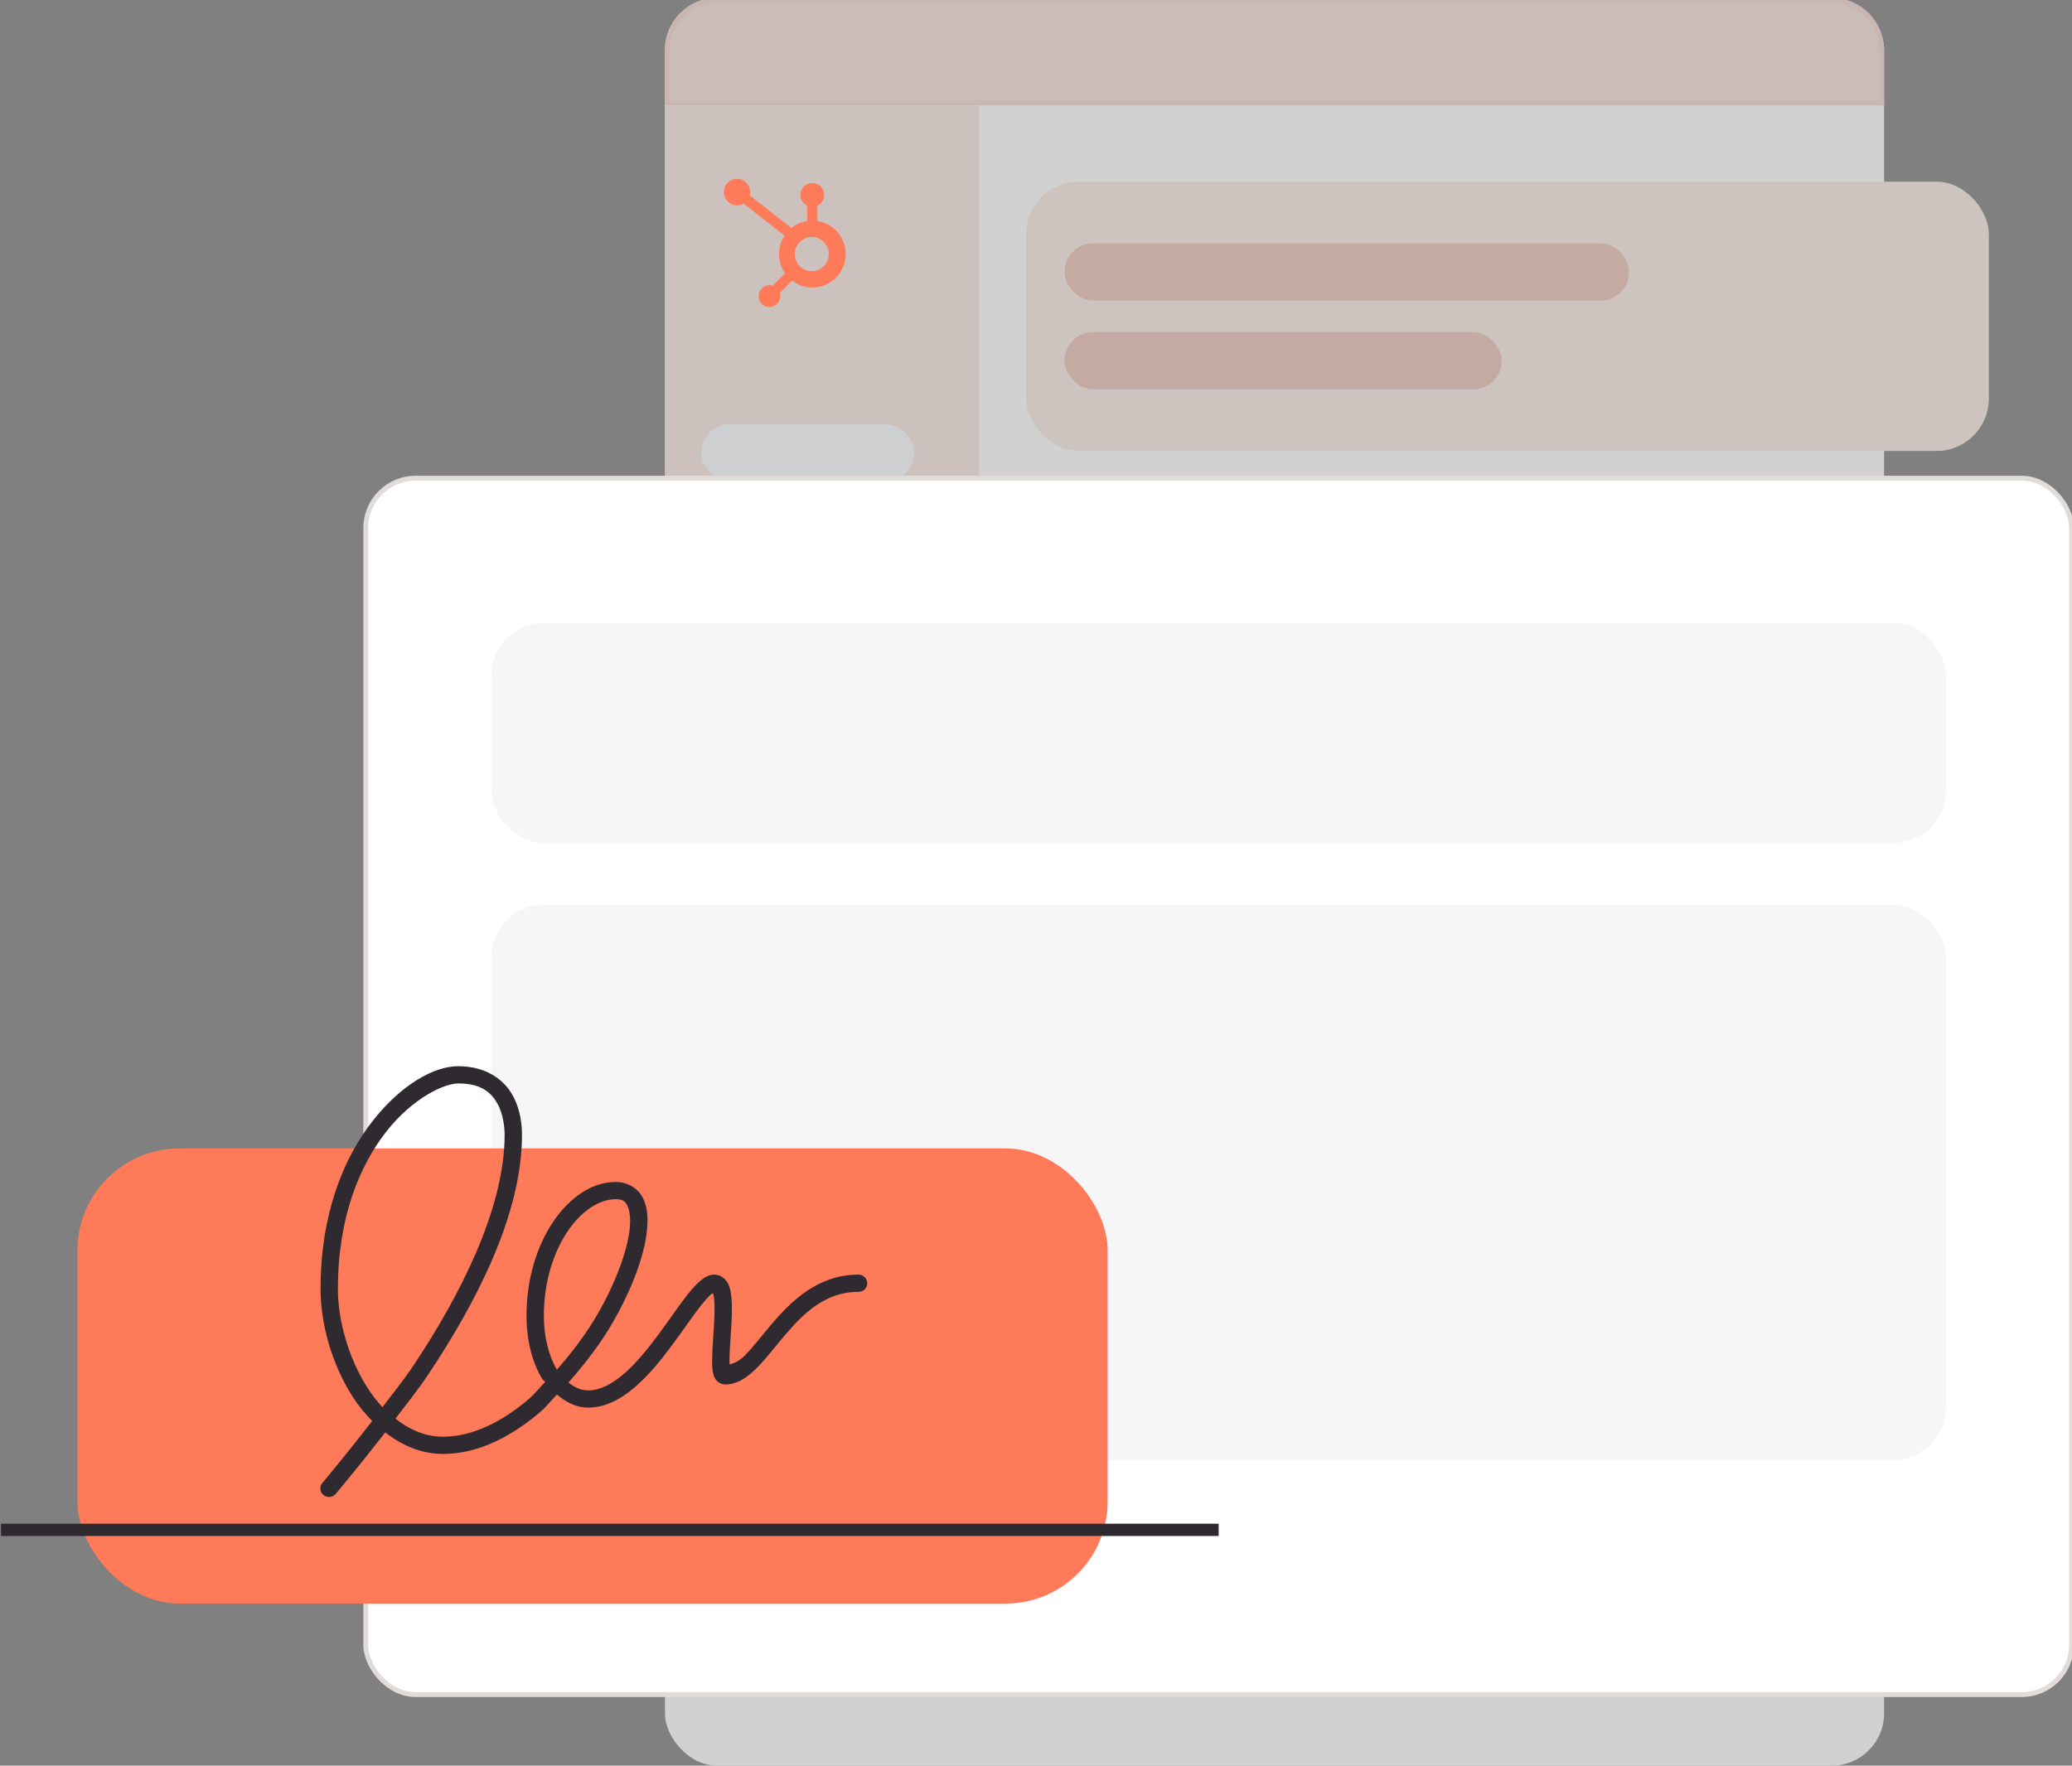 <svg width="406" height="346" viewBox="0 0 406 346" fill="none" xmlns="http://www.w3.org/2000/svg">
<rect x="0" y="0" width="406" height="346" fill="#808080" stroke="none"/>
<g clip-path="url(#clip0_16500_126)">
<g opacity="0.64">
<rect x="130.295" y="-0.436" width="238.887" height="346.436" rx="10.242" fill="white"/>
<path d="M140.537 0.041H358.94C364.333 0.041 368.705 4.413 368.705 9.806V20.192H130.772V9.806C130.772 4.413 135.144 0.041 140.537 0.041Z" fill="#F4DFD7" stroke="#F3D4CC" stroke-width="0.953"/>
<rect x="201.061" y="35.607" width="188.642" height="52.762" rx="10.242" fill="#F9EAE5"/>
<rect x="201.061" y="100.502" width="188.642" height="52.762" rx="10.242" fill="#F1E9E6"/>
<rect x="201.061" y="165.398" width="188.642" height="52.762" rx="10.242" fill="#F1E9E6"/>
<rect x="201.061" y="230.293" width="188.642" height="52.762" rx="10.242" fill="#F1E9E6"/>
<path d="M130.295 20.668H191.868V270.185C191.868 275.842 187.282 280.427 181.626 280.427H140.537C134.881 280.427 130.295 275.842 130.295 270.185V20.668Z" fill="#F7E6DF"/>
<rect x="208.587" y="47.67" width="110.64" height="11.235" rx="5.617" fill="#EDC2B8"/>
<rect x="208.587" y="112.566" width="100.615" height="11.235" rx="5.617" fill="#FAFCFF"/>
<rect x="208.587" y="177.462" width="104.291" height="11.235" rx="5.617" fill="#FAFCFF"/>
<rect x="208.587" y="242.358" width="82.903" height="11.235" rx="5.617" fill="#FAFCFF"/>
<rect x="208.587" y="65.069" width="85.668" height="11.235" rx="5.617" fill="#EDC2B8"/>
<rect x="137.369" y="83.103" width="41.764" height="11.235" rx="5.617" fill="#FAFCFF"/>
<rect x="137.369" y="109.775" width="41.764" height="11.235" rx="5.617" fill="#FAFCFF"/>
<rect x="137.369" y="136.447" width="41.764" height="11.235" rx="5.617" fill="#FAFCFF"/>
<rect x="137.369" y="163.119" width="41.764" height="11.235" rx="5.617" fill="#FAFCFF"/>
<rect x="208.587" y="129.966" width="113.313" height="11.235" rx="5.617" fill="#FAFCFF"/>
<rect x="208.587" y="194.861" width="37.456" height="11.235" rx="5.617" fill="#FAFCFF"/>
<rect x="208.587" y="259.757" width="75.217" height="11.235" rx="5.617" fill="#FAFCFF"/>
</g>
<rect x="71.671" y="93.708" width="334.237" height="238.369" rx="9.765" fill="white" stroke="#E1DCDA" stroke-width="0.953"/>
<rect x="96.27" y="122.055" width="285.039" height="43.122" rx="10.242" fill="#F6F6F6"/>
<rect x="96.27" y="177.345" width="285.039" height="108.746" rx="10.242" fill="#F6F6F6"/>
<path d="M160.17 43.315V40.325C160.563 40.14 160.896 39.847 161.13 39.479C161.364 39.112 161.49 38.685 161.492 38.249V38.18C161.492 36.908 160.465 35.877 159.2 35.877H159.131C158.523 35.877 157.94 36.12 157.511 36.552C157.081 36.984 156.839 37.569 156.839 38.18V38.249C156.841 38.685 156.967 39.112 157.201 39.479C157.435 39.847 157.768 40.14 158.161 40.325V43.315C157.03 43.489 155.966 43.96 155.075 44.681L146.912 38.292C146.971 38.081 147.001 37.864 147.004 37.646C147.005 37.133 146.855 36.631 146.572 36.203C146.289 35.776 145.886 35.443 145.415 35.246C144.943 35.048 144.424 34.996 143.923 35.095C143.422 35.194 142.961 35.441 142.599 35.803C142.237 36.166 141.991 36.628 141.89 37.131C141.79 37.634 141.84 38.156 142.035 38.63C142.23 39.105 142.56 39.511 142.985 39.796C143.409 40.082 143.908 40.235 144.419 40.236C144.866 40.233 145.304 40.114 145.69 39.888L153.728 46.173C153.006 47.269 152.629 48.558 152.647 49.873C152.665 51.187 153.076 52.465 153.828 53.541L151.383 55.999C151.185 55.935 150.98 55.901 150.772 55.899C150.353 55.899 149.943 56.024 149.595 56.258C149.246 56.493 148.975 56.826 148.814 57.215C148.654 57.604 148.612 58.032 148.694 58.446C148.776 58.859 148.978 59.238 149.274 59.536C149.571 59.834 149.948 60.037 150.36 60.119C150.771 60.202 151.197 60.16 151.585 59.998C151.972 59.837 152.303 59.565 152.536 59.214C152.769 58.864 152.894 58.453 152.894 58.031C152.892 57.823 152.858 57.616 152.795 57.417L155.213 54.986C156.002 55.596 156.919 56.017 157.894 56.216C158.87 56.415 159.878 56.387 160.841 56.134C161.804 55.881 162.696 55.41 163.45 54.757C164.204 54.104 164.799 53.286 165.189 52.366C165.58 51.446 165.756 50.449 165.704 49.45C165.651 48.451 165.372 47.478 164.888 46.604C164.403 45.731 163.726 44.98 162.909 44.41C162.091 43.84 161.154 43.465 160.17 43.315ZM159.168 53.151C158.721 53.164 158.276 53.086 157.859 52.923C157.443 52.759 157.063 52.514 156.742 52.2C156.422 51.887 156.167 51.512 155.993 51.099C155.819 50.685 155.73 50.24 155.73 49.791C155.73 49.341 155.819 48.897 155.993 48.483C156.167 48.069 156.422 47.694 156.742 47.381C157.063 47.068 157.443 46.822 157.859 46.659C158.276 46.495 158.721 46.417 159.168 46.43C160.034 46.46 160.855 46.827 161.457 47.454C162.059 48.08 162.396 48.917 162.396 49.788C162.397 50.659 162.061 51.496 161.459 52.123C160.858 52.75 160.037 53.118 159.171 53.15" fill="#FF7A59"/>
<rect x="15.182" y="225.047" width="201.854" height="89.203" rx="20" fill="#FF7A59"/>
<path d="M89.76 208.94C85.047 208.94 78.624 212.523 73.005 219.688C67.386 226.854 62.812 237.738 62.812 252.601C62.812 259.438 65.021 267.325 69.077 273.672C70.196 275.423 71.505 277.019 72.922 278.477C67.635 285.303 63.26 290.488 63.26 290.488C63.099 290.649 62.973 290.841 62.889 291.052C62.805 291.263 62.764 291.488 62.77 291.715C62.776 291.942 62.827 292.165 62.922 292.371C63.016 292.578 63.152 292.763 63.32 292.917C63.489 293.07 63.686 293.188 63.902 293.264C64.117 293.34 64.346 293.372 64.574 293.358C64.802 293.344 65.025 293.285 65.229 293.183C65.433 293.082 65.615 292.941 65.764 292.768C65.764 292.768 70.161 287.563 75.489 280.699C78.737 283.233 82.504 284.921 86.831 284.921C93.656 284.921 100.158 281.559 105.84 276.714C107.026 275.703 108.019 274.411 109.133 273.28C110.88 274.755 112.861 275.844 115.236 275.844C118.629 275.844 121.665 274.165 124.337 271.892C127.01 269.619 129.39 266.696 131.536 263.817C133.681 260.938 135.593 258.093 137.187 256.045C137.984 255.022 138.709 254.198 139.269 253.702C139.577 253.429 139.556 253.471 139.69 253.402C139.774 253.665 139.87 253.931 139.926 254.477C140.08 255.963 139.996 258.191 139.856 260.439C139.717 262.687 139.53 264.962 139.538 266.79C139.541 267.704 139.573 268.494 139.77 269.259C139.868 269.641 139.999 270.036 140.338 270.462C140.677 270.887 141.384 271.305 142.061 271.305C144.583 271.305 146.601 269.791 148.406 267.963C150.211 266.135 151.925 263.853 153.815 261.632C157.594 257.19 161.84 253.155 168.212 253.155C168.437 253.158 168.661 253.117 168.87 253.033C169.079 252.95 169.269 252.826 169.43 252.669C169.59 252.512 169.717 252.325 169.804 252.119C169.891 251.912 169.936 251.691 169.936 251.467C169.936 251.244 169.891 251.022 169.804 250.816C169.717 250.61 169.59 250.423 169.43 250.266C169.269 250.109 169.079 249.985 168.87 249.901C168.661 249.818 168.437 249.777 168.212 249.78C160.381 249.78 155.161 254.823 151.218 259.457C149.247 261.773 147.535 264.028 145.979 265.604C144.79 266.807 143.886 267.105 142.984 267.38C142.969 267.146 142.939 267.066 142.938 266.777C142.931 265.202 143.107 262.936 143.25 260.646C143.392 258.357 143.508 256.051 143.309 254.134C143.21 253.175 143.055 252.31 142.632 251.484C142.209 250.658 141.187 249.78 140.032 249.78C138.751 249.78 137.845 250.439 137.004 251.184C136.164 251.929 135.353 252.879 134.494 253.982C132.777 256.189 130.884 259.017 128.803 261.81C126.722 264.603 124.455 267.35 122.126 269.331C119.797 271.312 117.479 272.469 115.236 272.469C113.783 272.469 112.533 271.851 111.388 270.923C114.68 267.207 117.72 263.249 120.094 259.111C123.756 252.725 126.179 246.365 126.751 241.303C127.037 238.772 126.895 236.525 125.934 234.685C124.974 232.845 122.963 231.629 120.645 231.629C115.928 231.629 111.553 234.731 108.383 239.441C105.213 244.151 103.164 250.583 103.164 257.822C103.164 262.503 104.213 266.856 106.225 270.178C106.382 270.437 106.649 270.568 106.819 270.814C105.74 271.916 104.763 273.183 103.625 274.153C98.331 278.668 92.517 281.546 86.831 281.546C83.334 281.546 80.23 280.167 77.488 278.006C79.685 275.088 81.611 272.808 83.966 269.275C93.063 255.626 102.28 238.183 102.28 222.427C102.28 220.68 102.075 217.474 100.368 214.501C98.661 211.527 95.215 208.94 89.76 208.94ZM89.76 212.315C94.223 212.315 96.189 214.04 97.413 216.172C98.636 218.303 98.88 220.997 98.88 222.427C98.88 236.848 90.067 254.005 81.13 267.413C78.877 270.793 77.044 272.955 74.934 275.765C73.857 274.595 72.859 273.285 71.949 271.862C68.284 266.128 66.212 258.698 66.212 252.601C66.212 238.423 70.543 228.323 75.688 221.761C80.833 215.2 87.032 212.315 89.76 212.315ZM120.645 235.004C121.991 235.004 122.452 235.347 122.916 236.237C123.381 237.127 123.617 238.779 123.374 240.927C122.889 245.224 120.634 251.346 117.139 257.44C114.937 261.278 112.139 264.958 109.127 268.405C107.542 265.772 106.564 261.976 106.564 257.822C106.564 251.22 108.461 245.398 111.209 241.316C113.956 237.234 117.471 235.004 120.645 235.004Z" fill="#2F2A30"/>
<line x1="0.191" y1="299.796" x2="238.791" y2="299.796" stroke="#2F2A30" stroke-width="2.41"/>
</g>
<defs>
<clipPath id="clip0_16500_126">
<rect width="406" height="346" fill="white"/>
</clipPath>
</defs>
</svg>
